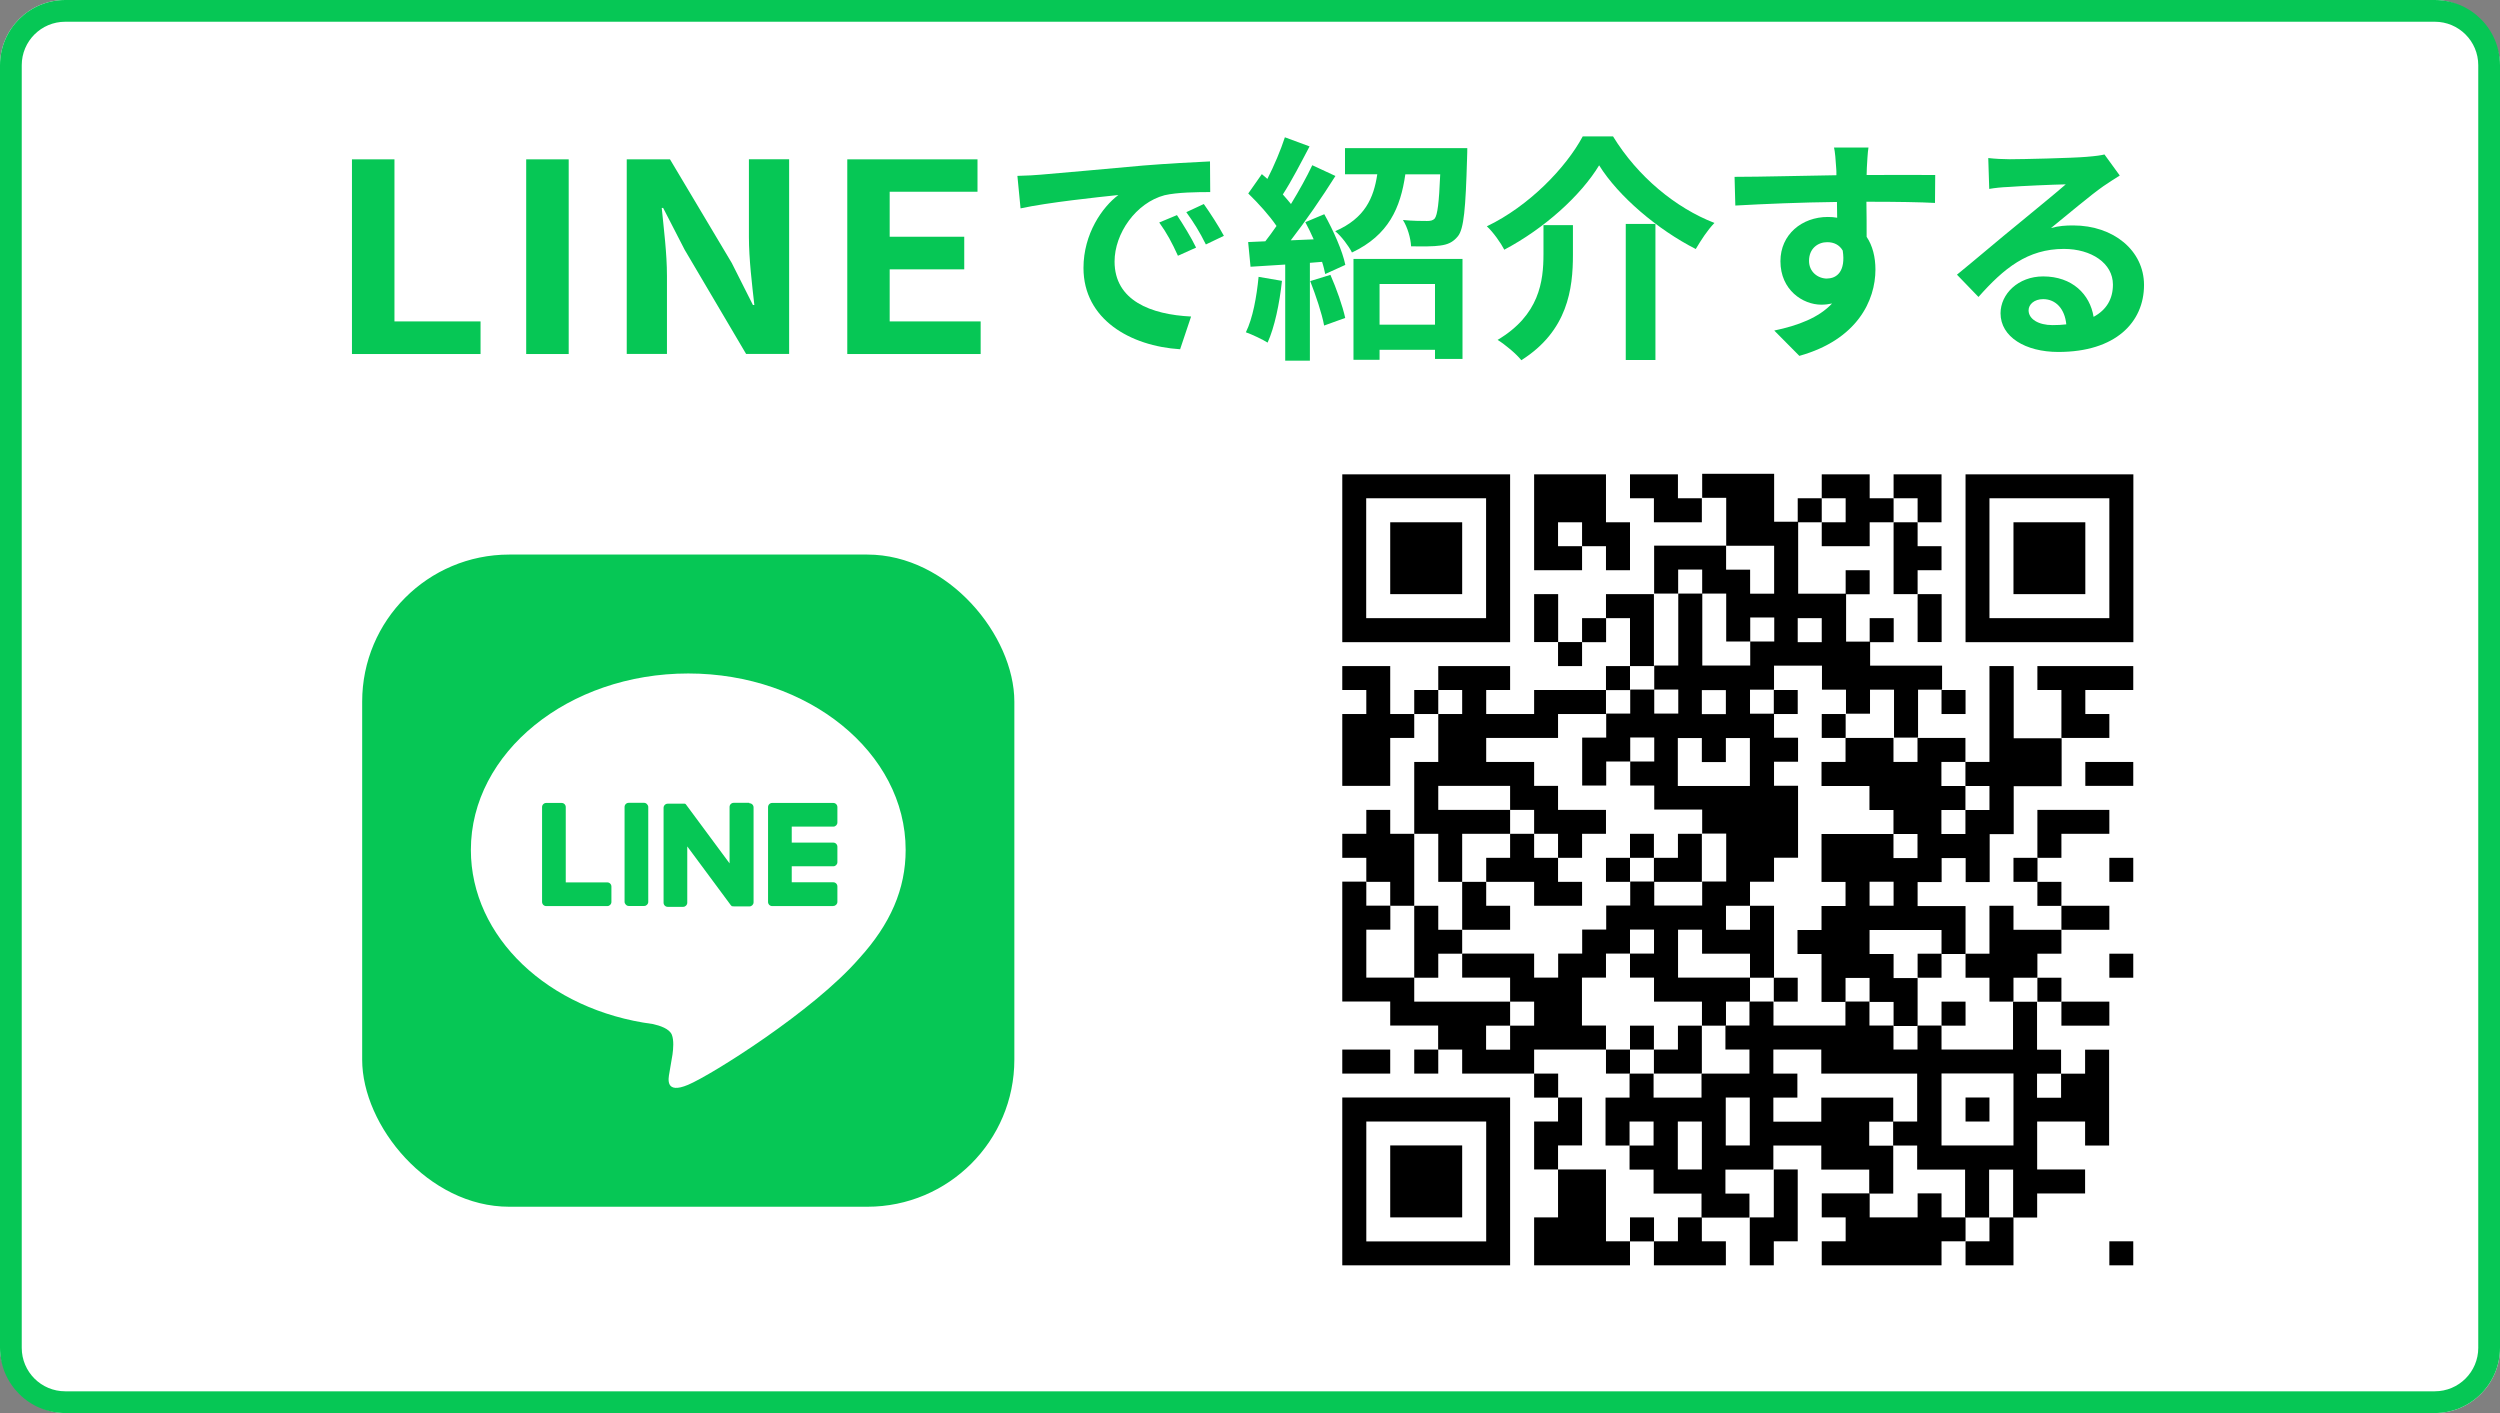 <?xml version="1.0" encoding="UTF-8"?><svg id="b" xmlns="http://www.w3.org/2000/svg" width="230" height="130" viewBox="0 0 230 130"><rect x="0" y="0" width="230" height="130" fill="#808080" stroke="none"/><defs><style>.d{fill:#fff;}.e{fill:#06c755;}</style></defs><g id="c"><g><rect class="d" y="0" width="230" height="130" rx="6" ry="6"/><path class="e" d="M224,2c2.21,0,4,1.79,4,4V124c0,2.21-1.79,4-4,4H6c-2.21,0-4-1.79-4-4V6c0-2.21,1.79-4,4-4H224m0-2H6C2.69,0,0,2.69,0,6V124C0,127.31,2.69,130,6,130H224c3.31,0,6-2.69,6-6V6c0-3.31-2.69-6-6-6h0Z"/><g><rect class="e" x="33.32" y="51.02" width="60" height="60" rx="13.53" ry="13.53"/><g><path class="d" d="M83.32,78.19c0-8.95-8.97-16.23-20-16.23s-20,7.28-20,16.23c0,8.02,7.12,14.75,16.73,16.02,.65,.14,1.54,.43,1.76,.99,.2,.51,.13,1.3,.06,1.81,0,0-.23,1.41-.29,1.71-.09,.51-.4,1.98,1.73,1.08,2.14-.9,11.52-6.78,15.72-11.61h0c2.9-3.18,4.29-6.41,4.29-9.99Z"/><g><path class="e" d="M76.66,83.36h-5.62c-.21,0-.38-.17-.38-.38h0v-8.72h0c0-.22,.17-.39,.38-.39h5.62c.21,0,.38,.17,.38,.38v1.42c0,.21-.17,.38-.38,.38h-3.82v1.47h3.82c.21,0,.38,.17,.38,.38v1.42c0,.21-.17,.38-.38,.38h-3.82v1.47h3.82c.21,0,.38,.17,.38,.38v1.42c0,.21-.17,.38-.38,.38Z"/><path class="e" d="M55.87,83.36c.21,0,.38-.17,.38-.38v-1.42c0-.21-.17-.38-.38-.38h-3.82v-6.93c0-.21-.17-.38-.38-.38h-1.42c-.21,0-.38,.17-.38,.38v8.72h0c0,.22,.17,.39,.38,.39h5.62Z"/><rect class="e" x="57.46" y="73.86" width="2.18" height="9.49" rx=".38" ry=".38"/><path class="e" d="M68.92,73.86h-1.42c-.21,0-.38,.17-.38,.38v5.19l-3.99-5.39s-.02-.03-.03-.04c0,0,0,0,0,0,0,0-.01-.02-.02-.02,0,0,0,0,0,0,0,0-.01-.01-.02-.02,0,0,0,0-.01,0,0,0-.01,0-.02-.01,0,0,0,0-.01,0,0,0-.01,0-.02-.01,0,0,0,0-.01,0,0,0-.01,0-.02,0,0,0,0,0-.01,0,0,0-.02,0-.02,0,0,0,0,0-.01,0,0,0-.02,0-.02,0,0,0-.01,0-.02,0,0,0-.01,0-.02,0,0,0-.01,0-.02,0,0,0,0,0-.01,0h-1.41c-.21,0-.38,.17-.38,.38v8.73c0,.21,.17,.38,.38,.38h1.42c.21,0,.38-.17,.38-.38v-5.18l4,5.4s.06,.07,.1,.1c0,0,0,0,0,0,0,0,.02,.01,.02,.01,0,0,0,0,.01,0,0,0,.01,0,.02,0,0,0,.01,0,.02,0,0,0,0,0,.01,0,0,0,.02,0,.03,0,0,0,0,0,0,0,.03,0,.07,.01,.1,.01h1.41c.21,0,.38-.17,.38-.38v-8.73c0-.21-.17-.38-.38-.38Z"/></g></g></g><g><path class="e" d="M32.38,14.66h3.91v14.91h7.92v3h-11.83V14.66Z"/><path class="e" d="M48.41,14.66h3.91v17.91h-3.91V14.66Z"/><path class="e" d="M57.65,14.66h3.99l5.68,9.53,1.95,3.87h.13c-.21-1.86-.5-4.23-.5-6.27v-7.14h3.7v17.91h-3.96l-5.65-9.58-1.98-3.85h-.13c.19,1.94,.48,4.19,.48,6.24v7.19h-3.7V14.66Z"/><path class="e" d="M77.95,14.66h11.98v2.98h-8.08v4.14h6.86v3h-6.86v4.79h8.37v3h-12.27V14.66Z"/><path class="e" d="M95.74,16.07c1.83-.15,5.43-.48,9.42-.84,2.24-.18,4.62-.31,6.16-.38l.02,2.82c-1.17,0-3.04,.02-4.2,.29-2.64,.7-4.6,3.52-4.6,6.1,0,3.59,3.34,4.88,7.04,5.06l-1.01,3.01c-4.58-.29-8.89-2.75-8.89-7.48,0-3.15,1.74-5.61,3.21-6.71-1.89,.2-6.47,.68-9,1.23l-.29-2.99c.88-.02,1.72-.07,2.13-.11Zm14.3,6.71l-1.67,.75c-.55-1.21-1.01-2.07-1.72-3.06l1.63-.68c.53,.79,1.34,2.11,1.76,2.99Zm2.55-1.08l-1.65,.79c-.59-1.19-1.1-2-1.8-2.97l1.61-.75c.55,.77,1.39,2.07,1.85,2.93Z"/><path class="e" d="M117.94,25.84c-.22,2.07-.68,4.27-1.32,5.68-.46-.29-1.43-.75-2-.95,.64-1.3,.99-3.26,1.17-5.1l2.16,.37Zm3.89-6.14c.84,1.5,1.69,3.41,1.94,4.67l-1.85,.84c-.07-.33-.15-.7-.29-1.12l-1.12,.09v9h-2.27v-8.84l-3.19,.2-.22-2.27,1.58-.07c.33-.42,.68-.9,1.03-1.41-.64-.95-1.69-2.11-2.6-2.99l1.25-1.78c.15,.13,.33,.29,.51,.44,.62-1.21,1.23-2.66,1.61-3.83l2.27,.84c-.79,1.5-1.67,3.21-2.46,4.42,.26,.31,.53,.59,.75,.88,.75-1.23,1.45-2.49,1.96-3.57l2.13,.99c-1.21,1.92-2.73,4.14-4.11,5.92l2.11-.09c-.24-.55-.51-1.1-.77-1.58l1.74-.73Zm.57,5.59c.55,1.25,1.12,2.86,1.36,3.96l-1.94,.7c-.2-1.1-.77-2.79-1.28-4.09l1.85-.57Zm12.59-11.66s0,.64-.02,.95c-.13,4.58-.29,6.47-.84,7.15-.46,.57-.95,.77-1.63,.86-.59,.09-1.63,.09-2.68,.07-.04-.77-.33-1.76-.75-2.42,.92,.09,1.8,.09,2.22,.09,.31,0,.53-.04,.7-.22,.26-.33,.4-1.43,.51-4.07h-3.21c-.44,3.06-1.52,5.59-4.91,7.19-.29-.59-.99-1.52-1.54-1.96,2.73-1.19,3.54-3.04,3.87-5.24h-2.97v-2.4h11.24Zm-10.47,10.19h10.03v9.2h-2.53v-.84h-5.1v.92h-2.4v-9.29Zm2.4,2.31v3.74h5.1v-3.74h-5.1Z"/><path class="e" d="M138.4,22.98c-.33-.64-1.03-1.63-1.61-2.16,3.87-1.85,7.28-5.39,8.82-8.27h2.79c2.27,3.7,5.76,6.58,9.33,7.96-.66,.68-1.23,1.58-1.72,2.4-3.5-1.78-7.11-4.84-8.89-7.7-1.69,2.79-5.06,5.83-8.74,7.77Zm6.31-2.27v2.73c0,3.1-.46,7-4.75,9.7-.44-.57-1.5-1.45-2.18-1.87,3.85-2.29,4.22-5.39,4.22-7.9v-2.66h2.71Zm7.59-.11v12.52h-2.73v-12.52h2.73Z"/><path class="e" d="M178.02,18.67c-1.32-.07-3.37-.11-6.31-.11,.02,1.1,.02,2.29,.02,3.23,.55,.81,.81,1.87,.81,3.01,0,2.84-1.67,6.45-7,7.94l-2.31-2.33c2.2-.46,4.11-1.19,5.32-2.49-.31,.07-.64,.11-.99,.11-1.69,0-3.76-1.34-3.76-4,0-2.46,1.98-4.07,4.36-4.07,.31,0,.59,.02,.86,.07l-.02-1.45c-3.3,.04-6.67,.18-9.35,.33l-.07-2.64c2.49,0,6.45-.11,9.37-.15,0-.26,0-.51-.02-.66-.04-.7-.11-1.54-.2-1.89h3.17c-.07,.35-.13,1.52-.15,1.87,0,.18-.02,.4-.02,.66,2.2,0,5.17-.02,6.31,0l-.02,2.57Zm-9.92,6.95c.9,0,1.72-.68,1.43-2.57-.31-.53-.81-.77-1.43-.77-.84,0-1.67,.57-1.67,1.72,0,1.01,.81,1.63,1.67,1.63Z"/><path class="e" d="M195.03,16.14c-.53,.33-1.03,.66-1.52,.99-1.17,.81-3.45,2.75-4.82,3.85,.73-.2,1.34-.24,2.05-.24,3.7,0,6.51,2.31,6.51,5.48,0,3.43-2.62,6.16-7.88,6.16-3.04,0-5.32-1.39-5.32-3.56,0-1.76,1.61-3.39,3.92-3.39,2.68,0,4.31,1.65,4.64,3.72,1.19-.64,1.78-1.65,1.78-2.97,0-1.96-1.98-3.28-4.51-3.28-3.34,0-5.52,1.78-7.86,4.42l-1.98-2.05c1.54-1.25,4.16-3.48,5.46-4.53,1.21-1.01,3.48-2.84,4.55-3.78-1.12,.02-4.11,.15-5.26,.24-.59,.02-1.28,.09-1.78,.18l-.09-2.84c.62,.07,1.36,.11,1.98,.11,1.14,0,5.81-.11,7.04-.22,.9-.07,1.41-.15,1.67-.22l1.41,1.94Zm-4.93,13.71c-.13-1.41-.95-2.33-2.13-2.33-.81,0-1.34,.48-1.34,1.03,0,.81,.92,1.36,2.2,1.36,.46,0,.88-.02,1.28-.07Z"/></g><g><rect class="d" x="116.88" y="37.02" width="86" height="86"/><g><path d="M138.93,43.64h-15.44v15.44h15.44v-15.44Zm-2.21,7.72v5.51h-11.03v-11.03h11.03v5.51Z"/><polygon points="134.52 48.05 127.9 48.05 127.9 51.36 127.9 54.66 134.52 54.66 134.52 48.05"/><polygon points="145.55 50.25 143.34 50.25 143.34 48.05 145.55 48.05 145.55 49.15 145.55 50.25 147.75 50.25 147.75 52.46 149.96 52.46 149.96 48.05 147.75 48.05 147.75 43.64 141.14 43.64 141.14 48.05 141.14 52.46 145.55 52.46 145.55 50.25"/><rect x="189.65" y="92.15" width="4.41" height="2.21"/><rect x="189.65" y="83.33" width="4.41" height="2.21"/><rect x="187.44" y="81.13" width="2.21" height="2.21"/><rect x="165.39" y="45.84" width="2.21" height="2.21"/><rect x="169.8" y="52.46" width="2.21" height="2.21"/><polygon points="189.65 76.71 194.06 76.71 194.06 74.51 187.44 74.51 187.44 78.92 189.65 78.92 189.65 76.71"/><rect x="172.01" y="56.87" width="2.21" height="2.21"/><rect x="141.14" y="54.66" width="2.21" height="4.41"/><rect x="185.24" y="78.92" width="2.21" height="2.21"/><rect x="178.62" y="63.48" width="2.21" height="2.21"/><path d="M185.24,61.28h-2.21v8.82h-2.21v2.21h2.21v2.21h-2.21v2.21h-2.21v-2.21h2.21v-2.21h-2.21v-2.21h2.21v-2.21h-4.41v2.21h-2.21v-2.21h-4.41v2.21h-2.21v2.21h4.41v2.21h2.21v2.21h2.21v2.21h-2.21v-2.21h-6.62v4.41h2.21v2.21h-2.21v2.21h-2.21v2.21h2.21v4.41h2.21v-2.21h2.21v2.21h2.21v2.21h2.21v-4.41h-2.21v-2.21h-2.21v-2.21h6.62v2.21h2.21v-4.41h-4.41v-2.21h2.21v-2.21h2.21v2.21h2.21v-4.41h2.21v-4.41h4.41v-4.41h-4.41v-6.62Zm-11.03,20.95v1.1h-2.21v-2.21h2.21v1.1Z"/><rect x="176.42" y="54.66" width="2.21" height="4.41"/><rect x="143.34" y="59.07" width="2.21" height="2.21"/><rect x="145.55" y="56.87" width="2.21" height="2.21"/><polygon points="154.37 43.64 149.96 43.64 149.96 44.74 149.96 45.84 152.16 45.84 152.16 48.05 156.57 48.05 156.57 45.84 154.37 45.84 154.37 43.64"/><rect x="130.11" y="63.48" width="2.21" height="2.21"/><polygon points="176.42 46.95 176.42 48.05 178.62 48.05 178.62 43.64 174.21 43.64 174.21 45.84 176.42 45.84 176.42 46.95"/><rect x="187.44" y="89.95" width="2.21" height="2.21"/><polygon points="187.44 63.48 189.65 63.48 189.65 67.89 194.06 67.89 194.06 65.69 191.85 65.69 191.85 63.48 196.26 63.48 196.26 61.28 187.44 61.28 187.44 63.48"/><polygon points="127.9 61.28 123.49 61.28 123.49 63.48 125.7 63.48 125.7 65.69 123.49 65.69 123.49 72.3 127.9 72.3 127.9 67.89 130.11 67.89 130.11 65.69 127.9 65.69 127.9 61.28"/><polygon points="174.21 54.66 176.42 54.66 176.42 52.46 178.62 52.46 178.62 50.25 176.42 50.25 176.42 48.05 174.21 48.05 174.21 54.66"/><rect x="130.11" y="96.56" width="2.21" height="2.21"/><polygon points="169.8 46.95 169.8 48.05 167.6 48.05 167.6 50.25 172.01 50.25 172.01 48.05 174.21 48.05 174.21 45.84 172.01 45.84 172.01 43.64 167.6 43.64 167.6 45.84 169.8 45.84 169.8 46.95"/><polygon points="145.55 105.38 145.55 100.97 143.34 100.97 143.34 103.18 141.14 103.18 141.14 107.59 143.34 107.59 143.34 105.38 145.55 105.38"/><polygon points="147.75 107.59 143.34 107.59 143.34 112 141.14 112 141.14 116.41 149.96 116.41 149.96 114.2 147.75 114.2 147.75 107.59"/><rect x="141.14" y="98.77" width="2.21" height="2.21"/><polygon points="154.37 114.2 152.16 114.2 152.16 116.41 158.78 116.41 158.78 114.2 156.57 114.2 156.57 112 154.37 112 154.37 114.2"/><rect x="149.96" y="112" width="2.21" height="2.21"/><polygon points="127.9 83.33 130.11 83.33 130.11 76.71 127.9 76.71 127.9 74.51 125.7 74.51 125.7 76.71 123.49 76.71 123.49 78.92 125.7 78.92 125.7 81.13 127.9 81.13 127.9 83.33"/><polygon points="163.19 112 160.98 112 160.98 116.41 163.19 116.41 163.19 114.2 165.39 114.2 165.39 107.59 163.19 107.59 163.19 109.79 163.19 112"/><polygon points="132.32 81.13 134.52 81.13 134.52 76.71 138.93 76.71 138.93 74.51 132.32 74.51 132.32 72.3 138.93 72.3 138.93 74.51 141.14 74.51 141.14 76.71 143.34 76.71 143.34 78.92 145.55 78.92 145.55 76.71 147.75 76.71 147.75 74.51 143.34 74.51 143.34 72.3 141.14 72.3 141.14 70.1 136.73 70.1 136.73 67.89 143.34 67.89 143.34 65.69 147.75 65.69 147.75 63.48 141.14 63.48 141.14 65.69 136.73 65.69 136.73 63.48 138.93 63.48 138.93 61.28 132.32 61.28 132.32 63.48 134.52 63.48 134.52 64.59 134.52 65.69 132.32 65.69 132.32 70.1 130.11 70.1 130.11 76.71 132.32 76.71 132.32 81.13"/><path d="M147.75,96.56v-2.21h-2.21v-4.41h2.21v-2.21h2.21v-2.21h2.21v2.21h-2.21v2.21h2.21v2.21h4.41v2.21h2.21v-2.21h2.21v-2.21h-6.62v-4.41h2.21v2.21h4.41v2.21h2.21v-6.62h-2.21v2.21h-2.21v-2.21h2.21v-2.21h2.21v-2.21h2.21v-6.62h-2.21v-2.21h2.21v-2.21h-2.21v-2.21h-2.21v-2.21h2.21v-2.21h4.41v2.21h2.21v2.21h2.21v-2.21h2.21v4.41h2.21v-4.41h2.21v-2.21h-6.62v-2.21h-2.21v-4.41h-4.41v-6.62h-2.21v-4.41h-6.62v2.21h2.21v4.41h4.41v4.41h-2.21v-2.21h-2.21v-2.21h-6.62v4.41h2.21v-2.21h2.21v2.21h2.21v4.41h2.21v-2.21h2.21v2.21h-2.21v2.21h-4.41v-6.62h-2.21v6.62h-2.21v2.21h2.21v2.21h-2.21v-2.21h-2.21v2.21h-2.21v2.21h-2.21v4.41h2.21v-2.21h2.21v-2.21h2.21v2.21h-2.21v2.21h2.21v2.21h4.41v2.21h2.21v4.41h-2.21v2.21h-4.41v-2.21h-2.21v2.21h-2.21v2.21h-2.21v2.21h-2.21v2.21h-2.21v-2.21h-6.62v2.21h4.41v2.21h2.21v2.21h-2.21v2.21h-2.21v-2.21h2.21v-2.21h-8.82v-2.21h-4.41v-4.41h2.21v-2.21h-2.21v-2.21h-2.21v11.03h4.41v2.21h4.41v2.21h2.21v2.21h6.62v-2.21h6.62Zm17.64-39.69h2.21v2.21h-2.21v-2.21Zm-8.82,6.62h2.21v2.21h-2.21v-2.21Zm-2.21,8.82v-4.41h2.21v2.21h2.21v-2.21h2.21v4.41h-6.62Z"/><polygon points="183.03 89.95 183.03 92.15 185.24 92.15 185.24 89.95 187.44 89.95 187.44 87.74 189.65 87.74 189.65 85.54 185.24 85.54 185.24 83.33 183.03 83.33 183.03 87.74 180.83 87.74 180.83 89.95 183.03 89.95"/><polygon points="152.16 54.66 147.75 54.66 147.75 56.87 149.96 56.87 149.96 61.28 152.16 61.28 152.16 54.66"/><rect x="147.75" y="61.28" width="2.21" height="2.21"/><path d="M185.24,96.56h-6.62v-2.21h-2.21v2.21h-2.21v-2.21h-2.21v-2.21h-2.21v2.21h-6.62v-2.21h-2.21v2.21h-2.21v2.21h2.21v2.21h-4.41v2.21h-4.41v-2.21h-2.21v2.21h-2.21v4.41h2.21v-2.21h2.21v2.21h-2.21v2.21h2.21v2.21h4.41v2.21h4.41v-2.21h-2.21v-2.21h4.41v-2.21h4.41v2.21h4.41v2.21h2.21v-4.41h-2.21v-2.21h2.21v-2.21h-6.62v2.21h-4.41v-2.21h2.21v-2.21h-2.21v-2.21h4.41v2.21h8.82v4.41h-2.21v2.21h2.21v2.21h4.41v4.41h2.21v-4.41h2.21v4.41h2.21v-2.21h4.41v-2.21h-4.41v-4.41h4.41v2.21h2.21v-8.82h-2.21v2.21h-2.21v2.21h-2.21v-2.21h2.21v-2.21h-2.21v-4.41h-2.21v4.41Zm-28.67,8.82v2.21h-2.21v-4.41h2.21v2.21Zm4.41-2.21v2.21h-2.21v-4.41h2.21v2.21Zm24.26-1.1v3.31h-6.62v-6.62h6.62v3.31Z"/><polygon points="183.03 114.2 180.83 114.2 180.83 116.41 185.24 116.41 185.24 112 183.03 112 183.03 114.2"/><polygon points="178.62 112 178.62 109.79 176.42 109.79 176.42 112 172.01 112 172.01 109.79 167.6 109.79 167.6 112 169.8 112 169.8 114.2 167.6 114.2 167.6 116.41 178.62 116.41 178.62 114.2 180.83 114.2 180.83 112 178.62 112"/><polygon points="138.93 78.92 136.73 78.92 136.73 81.13 141.14 81.13 141.14 83.33 145.55 83.33 145.55 81.13 143.34 81.13 143.34 78.92 141.14 78.92 141.14 76.71 138.93 76.71 138.93 77.82 138.93 78.92"/><polygon points="132.32 85.54 132.32 83.33 130.11 83.33 130.11 89.95 132.32 89.95 132.32 87.74 134.52 87.74 134.52 85.54 132.32 85.54"/><polygon points="138.93 83.33 136.73 83.33 136.73 81.13 134.52 81.13 134.52 85.54 138.93 85.54 138.93 83.33"/><rect x="147.75" y="78.92" width="2.21" height="2.21"/><polygon points="154.37 78.92 152.16 78.92 152.16 81.13 156.57 81.13 156.57 76.71 154.37 76.71 154.37 78.92"/><polygon points="152.16 76.71 149.96 76.71 149.96 77.82 149.96 78.92 152.16 78.92 152.16 76.71"/><polygon points="165.39 63.48 163.19 63.48 163.19 64.59 163.19 65.69 165.39 65.69 165.39 63.48"/><polygon points="167.6 65.69 167.6 66.79 167.6 67.89 169.8 67.89 169.8 65.69 167.6 65.69"/><polygon points="178.62 87.74 176.42 87.74 176.42 88.84 176.42 89.95 178.62 89.95 178.62 87.74"/><polygon points="165.39 89.95 163.19 89.95 163.19 91.05 163.19 92.15 165.39 92.15 165.39 89.95"/><polygon points="180.83 92.15 178.62 92.15 178.62 93.25 178.62 94.36 180.83 94.36 180.83 92.15"/><polygon points="154.37 94.36 154.37 96.56 152.16 96.56 152.16 98.77 156.57 98.77 156.57 94.36 154.37 94.36"/><rect x="147.75" y="96.56" width="2.21" height="2.21"/><polygon points="149.96 94.36 149.96 95.46 149.96 96.56 152.16 96.56 152.16 94.36 149.96 94.36"/><polygon points="183.03 100.97 180.83 100.97 180.83 102.07 180.83 103.18 183.03 103.18 183.03 100.97"/><path d="M180.83,43.64v15.44h15.44v-15.44h-15.44Zm13.23,7.72v5.51h-11.03v-11.03h11.03v5.51Z"/><polygon points="191.85 48.05 185.24 48.05 185.24 51.36 185.24 54.66 191.85 54.66 191.85 48.05"/><polygon points="191.85 71.2 191.85 72.3 196.26 72.3 196.26 70.1 191.85 70.1 191.85 71.2"/><polygon points="194.06 80.02 194.06 81.13 196.26 81.13 196.26 78.92 194.06 78.92 194.06 80.02"/><polygon points="194.06 88.84 194.06 89.95 196.26 89.95 196.26 87.74 194.06 87.74 194.06 88.84"/><polygon points="127.9 96.56 123.49 96.56 123.49 97.66 123.49 98.77 127.9 98.77 127.9 96.56"/><path d="M123.49,108.69v7.72h15.44v-15.44h-15.44v7.72Zm2.21-5.51h11.03v11.03h-11.03v-11.03Z"/><polygon points="127.9 108.69 127.9 112 134.52 112 134.52 105.38 127.9 105.38 127.9 108.69"/><polygon points="194.06 115.3 194.06 116.41 196.26 116.41 196.26 114.2 194.06 114.2 194.06 115.3"/></g></g></g></g></svg>